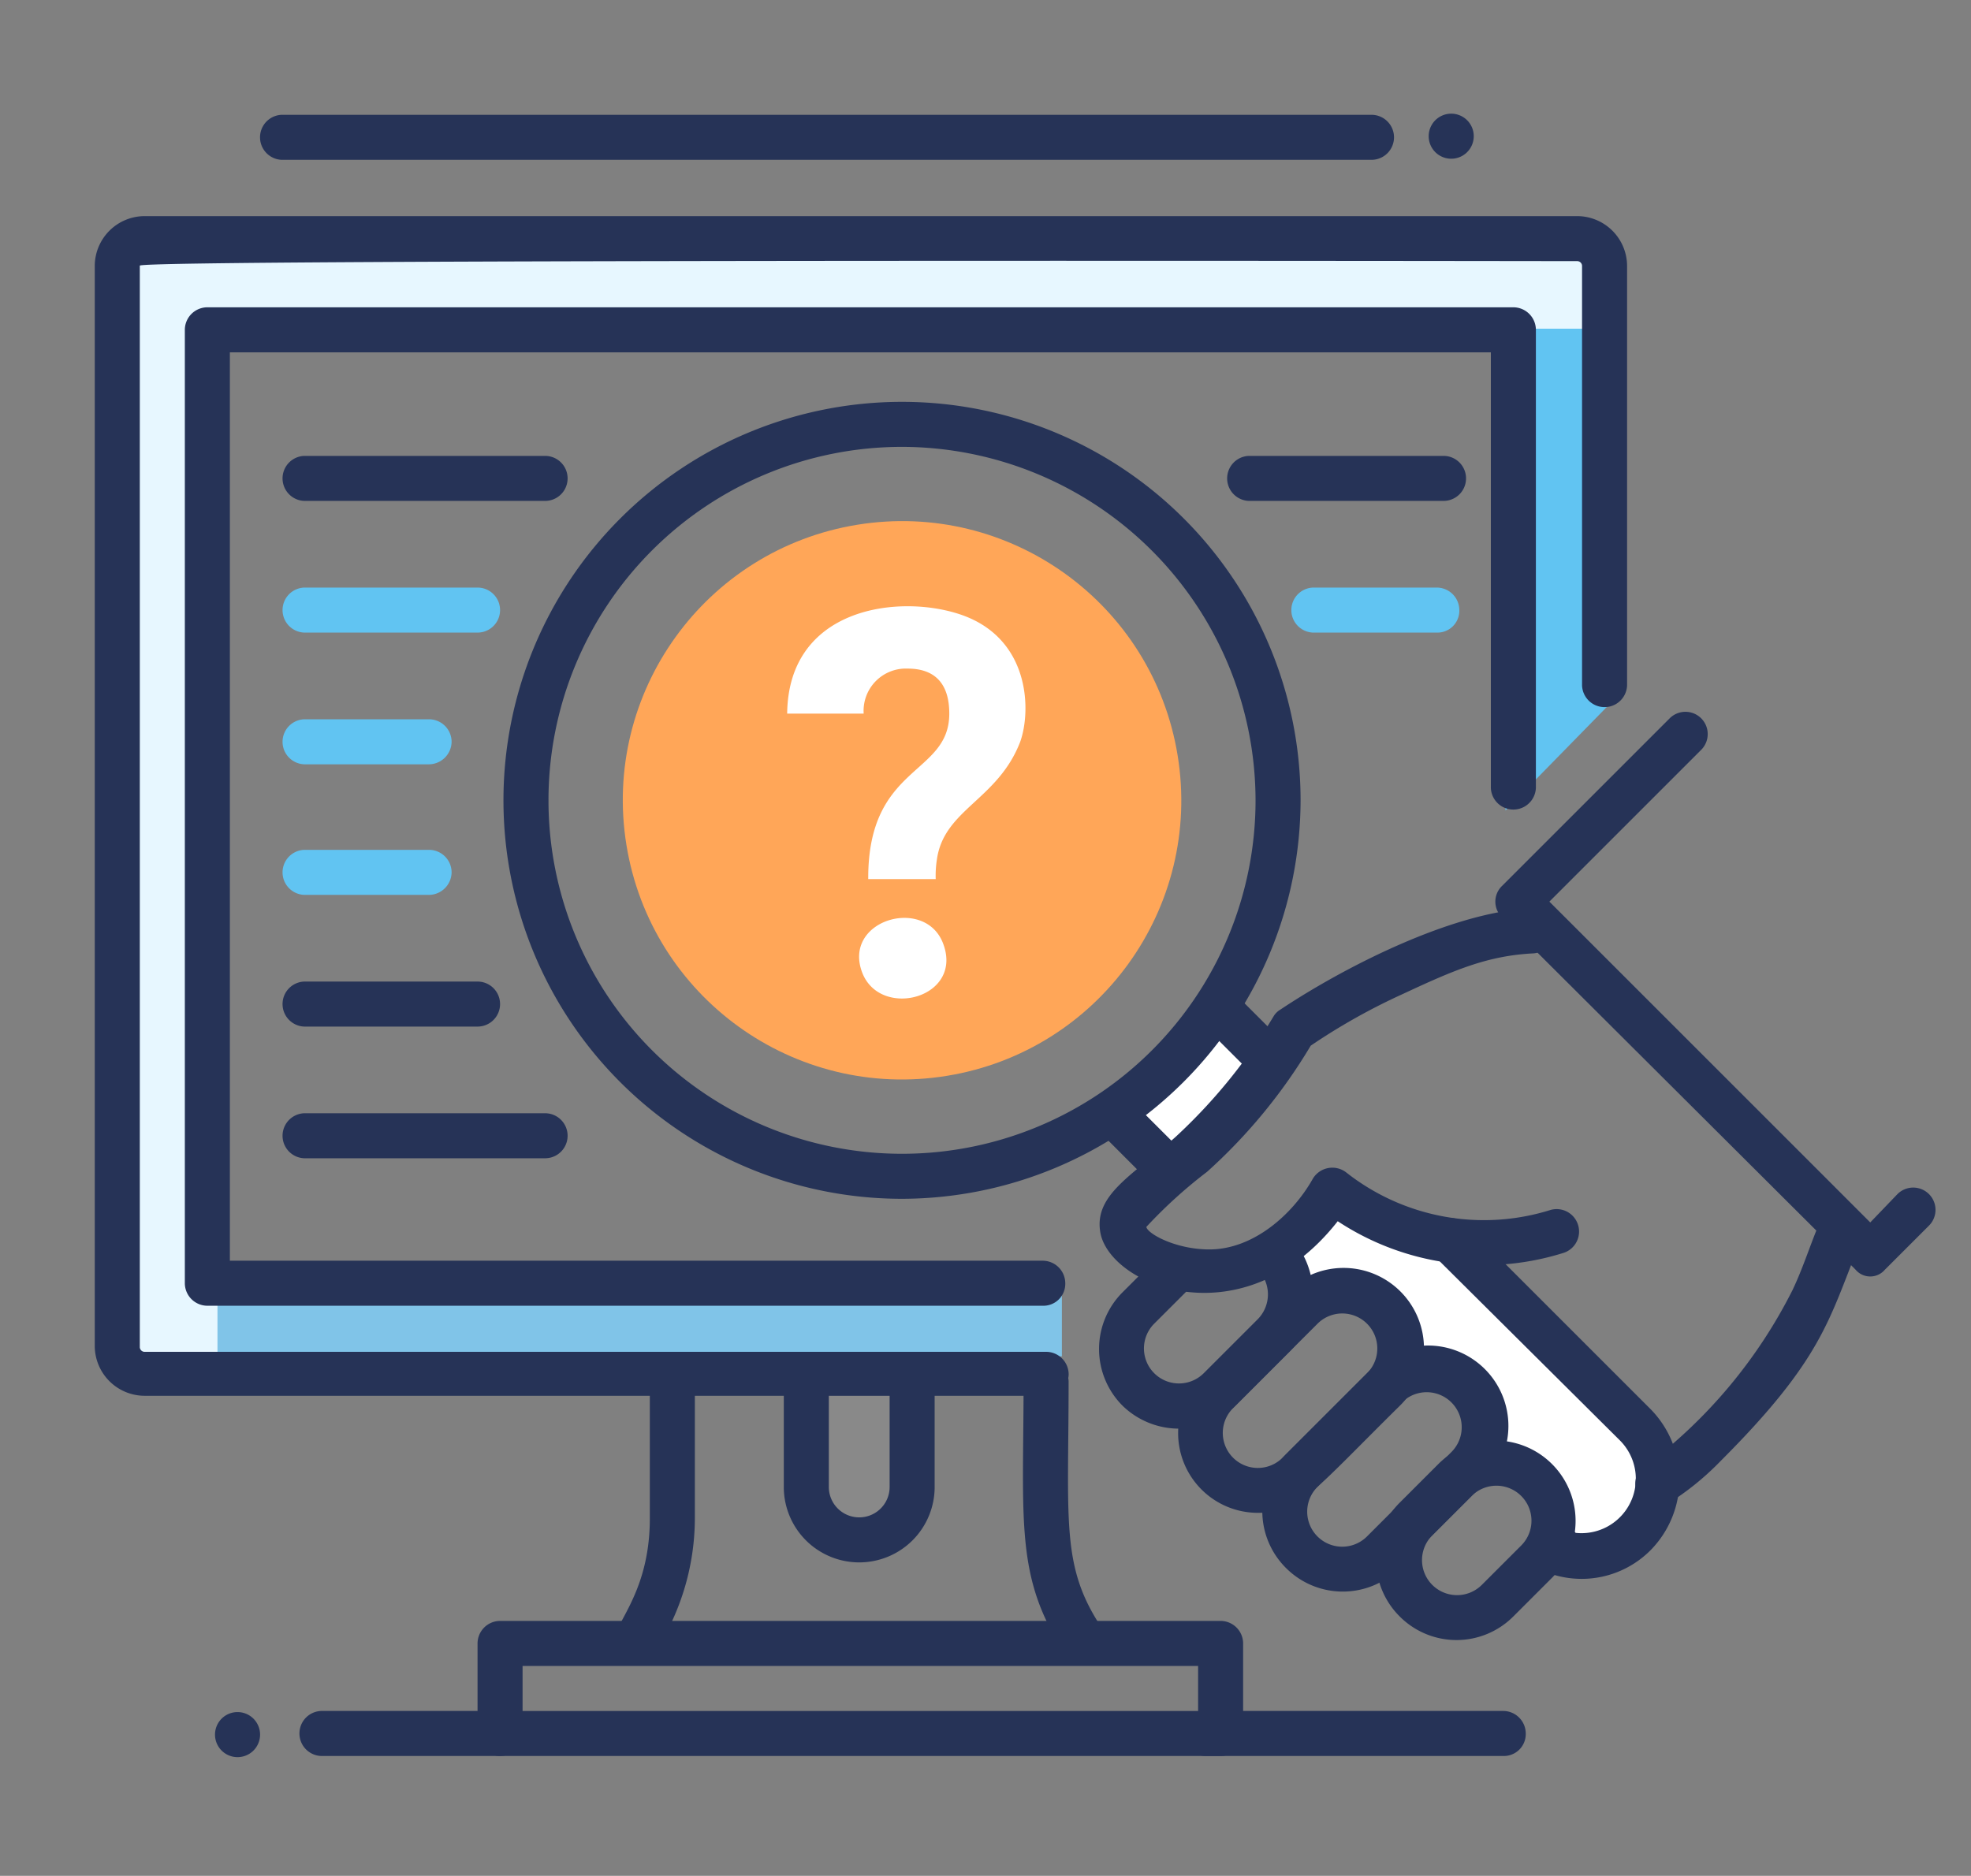 <svg xmlns="http://www.w3.org/2000/svg" viewBox="0 0 104 99">
  <rect x="0" y="0" width="104" height="99" fill="#808080" stroke="none"/>
  <defs>
    <style>
      .cls-1 {
        fill: #fff;
      }

      .cls-2 {
        fill: #263357;
      }

      .cls-3 {
        fill: #ffa658;
      }

      .cls-4 {
        fill: #61c4f2;
      }

      .cls-5 {
        fill: #80c4e8;
      }

      .cls-6 {
        fill: #e7f7ff;
      }

      .cls-7 {
        fill: #898989;
      }

      .cls-8 {
        fill: none;
      }
    </style>
  </defs>
  <g id="documentation" transform="translate(-992 -672)">
    <g id="Group_338" data-name="Group 338" transform="translate(997 678)">
      <g id="Group_314" data-name="Group 314" transform="translate(21.565 15.208)">
        <g id="Group_298" data-name="Group 298" transform="translate(32.304 32.436)">
          <rect id="Rectangle_216" data-name="Rectangle 216" class="cls-1" width="7.901" height="3.802" transform="translate(8.275 2.688) rotate(135)"/>
        </g>
        <g id="Group_299" data-name="Group 299" transform="translate(36.76 31.05)">
          <path id="Path_233" data-name="Path 233" class="cls-2" d="M101.1,82.461l-2.554-2.554a1.176,1.176,0,1,1,1.663-1.663l2.554,2.554a1.149,1.149,0,0,1,0,1.663A1.2,1.2,0,0,1,101.1,82.461Z" transform="translate(-98.179 -77.866)"/>
        </g>
        <g id="Group_300" data-name="Group 300" transform="translate(41.358 41.681)">
          <path id="Path_234" data-name="Path 234" class="cls-1" d="M116.838,109.745c-1.01-.713-.356-.238-.535-1.545a3.532,3.532,0,0,0-2.792-3.089c-1.069-.3-1.069-.119-1.6-1.188a4.559,4.559,0,0,0-1.01-1.723c-1.188-1.188-2.5-.653-3.861-1.307-2.436-1.129-.3-3.327.832-4.456.951-.951.832-.832,1.9-.059a6.774,6.774,0,0,0,4.456,1.545L124.5,108.2a4.061,4.061,0,0,1-3.743,6.832,3.435,3.435,0,0,1-.832-.3C120.581,110.636,117.551,110.22,116.838,109.745Z" transform="translate(-105.919 -95.762)"/>
        </g>
        <g id="Group_301" data-name="Group 301" transform="translate(48.76 43.05)">
          <path id="Path_235" data-name="Path 235" class="cls-2" d="M124.154,116.562a1.2,1.2,0,0,1,1.069-2.139,2.868,2.868,0,0,0,3.327-4.574l-9.8-9.743a1.176,1.176,0,1,1,1.663-1.663l9.743,9.743a5.307,5.307,0,0,1,0,7.426A5.129,5.129,0,0,1,124.154,116.562Z" transform="translate(-118.379 -98.066)"/>
        </g>
        <g id="Group_302" data-name="Group 302" transform="translate(54.436 59.21)">
          <path id="Path_236" data-name="Path 236" class="cls-2" d="M127.973,126.238a1.2,1.2,0,0,1,1.366-.951,1.167,1.167,0,0,1,.772.535,1.115,1.115,0,0,1-.178,1.485A1.166,1.166,0,0,1,127.973,126.238Z" transform="translate(-127.933 -125.269)"/>
        </g>
        <g id="Group_303" data-name="Group 303" transform="translate(59.723 42.882)">
          <path id="Path_237" data-name="Path 237" class="cls-2" d="M137.467,110.982a26.482,26.482,0,0,0,7.663-9.208c.535-1.129.891-2.257,1.307-3.267a1.186,1.186,0,0,1,2.2.891c-1.6,3.98-1.96,6.059-7.307,11.406a14.681,14.681,0,0,1-2.792,2.257C137.17,113.833,136.1,111.695,137.467,110.982Z" transform="translate(-136.833 -97.784)"/>
        </g>
        <g id="Group_304" data-name="Group 304">
          <path id="Path_238" data-name="Path 238" class="cls-2" d="M57.33,67.66A21.03,21.03,0,1,1,78.36,46.63,21.069,21.069,0,0,1,57.33,67.66Zm0-39.684A18.654,18.654,0,1,0,75.984,46.63,18.686,18.686,0,0,0,57.33,27.976Z" transform="translate(-36.3 -25.6)"/>
        </g>
        <g id="Group_305" data-name="Group 305" transform="translate(31.426 43.776)">
          <path id="Path_239" data-name="Path 239" class="cls-2" d="M90.448,108.5a4.231,4.231,0,0,1,0-6l1.9-1.9a1.176,1.176,0,1,1,1.663,1.663l-1.9,1.9a1.848,1.848,0,0,0,2.614,2.614l2.852-2.852a1.865,1.865,0,0,0,0-2.614,1.149,1.149,0,0,1,0-1.663c1.723-1.723,4.574,3.089,1.663,6L96.388,108.5A4.268,4.268,0,0,1,90.448,108.5Z" transform="translate(-89.2 -99.289)"/>
        </g>
        <g id="Group_306" data-name="Group 306" transform="translate(35.581 45.743)">
          <path id="Path_240" data-name="Path 240" class="cls-2" d="M100.416,115.491a4.21,4.21,0,0,1-2.97-7.188l4.456-4.456a4.243,4.243,0,1,1,6,6C103.267,114.422,102.614,115.491,100.416,115.491Zm3.149-9.98-4.455,4.455a1.848,1.848,0,0,0,2.614,2.614l4.456-4.456a1.848,1.848,0,0,0-2.614-2.614Z" transform="translate(-96.194 -102.6)"/>
        </g>
        <g id="Group_307" data-name="Group 307" transform="translate(40.04 49.842)">
          <path id="Path_241" data-name="Path 241" class="cls-2" d="M104.948,121.2a4.231,4.231,0,0,1,0-6l4.456-4.456a4.243,4.243,0,1,1,6,6l-4.456,4.455A4.23,4.23,0,0,1,104.948,121.2Zm6.119-8.733-4.456,4.456a1.848,1.848,0,0,0,2.614,2.614l4.456-4.456a1.848,1.848,0,0,0-2.614-2.614Z" transform="translate(-103.7 -109.5)"/>
        </g>
        <g id="Group_308" data-name="Group 308" transform="translate(46.04 54.773)">
          <path id="Path_242" data-name="Path 242" class="cls-2" d="M115.048,127.127a4.231,4.231,0,0,1,0-6l2.079-2.079a4.243,4.243,0,0,1,6,6l-2.079,2.079A4.231,4.231,0,0,1,115.048,127.127Zm3.8-6.357-2.079,2.079a1.848,1.848,0,0,0,2.614,2.614l2.079-2.079a1.848,1.848,0,0,0-2.614-2.614Z" transform="translate(-113.8 -117.8)"/>
        </g>
        <g id="Group_309" data-name="Group 309" transform="translate(31.456 26.733)">
          <path id="Path_243" data-name="Path 243" class="cls-2" d="M89.28,87.65c-.3-1.96,1.723-2.97,3.98-4.99A28.782,28.782,0,0,0,98.429,76.3a1.009,1.009,0,0,1,.356-.356c3.386-2.257,9.089-5.168,13.248-5.347a1.2,1.2,0,0,1,1.248,1.129,1.234,1.234,0,0,1-1.129,1.248c-2.436.119-4.218.891-6.891,2.139a32.844,32.844,0,0,0-4.871,2.733A28.7,28.7,0,0,1,94.924,84.5a25.294,25.294,0,0,0-3.208,2.911c.059.356,1.545,1.188,3.327,1.188,2.317,0,4.4-1.842,5.465-3.743a1.2,1.2,0,0,1,1.782-.3,11.742,11.742,0,0,0,10.753,1.96,1.184,1.184,0,0,1,.713,2.257,14,14,0,0,1-11.941-1.663C96.825,93.472,89.7,90.5,89.28,87.65Z" transform="translate(-89.251 -70.6)"/>
        </g>
        <g id="Group_310" data-name="Group 310" transform="translate(52.337 16.337)">
          <path id="Path_244" data-name="Path 244" class="cls-2" d="M143.41,82.566,124.756,63.971a1.149,1.149,0,0,1,0-1.663l8.852-8.852a1.176,1.176,0,0,1,1.663,1.663l-8.02,8.02,16.931,16.931,1.426-1.485a1.176,1.176,0,1,1,1.663,1.663l-2.317,2.317A1.013,1.013,0,0,1,143.41,82.566Z" transform="translate(-124.4 -53.1)"/>
        </g>
        <g id="Group_311" data-name="Group 311" transform="translate(31.354 36.753)">
          <path id="Path_245" data-name="Path 245" class="cls-2" d="M92,92.061l-2.554-2.554a1.176,1.176,0,1,1,1.663-1.663L93.666,90.4A1.176,1.176,0,0,1,92,92.061Z" transform="translate(-89.079 -87.466)"/>
        </g>
        <g id="Group_312" data-name="Group 312" transform="translate(4.129 4.126)">
          <circle id="Ellipse_28" data-name="Ellipse 28" class="cls-3" cx="14.733" cy="14.733" r="14.733" transform="translate(0 4.72) rotate(-9.218)"/>
        </g>
        <g id="Group_313" data-name="Group 313" transform="translate(14.97 10.79)">
          <path id="Path_246" data-name="Path 246" class="cls-1" d="M65.777,58.1c0-6,4.277-5.406,4.277-8.673,0-1.6-.772-2.376-2.2-2.376a2.23,2.23,0,0,0-2.317,2.376H61.5c.059-5.525,5.7-6.3,8.97-5.287,3.861,1.188,3.921,5.109,3.327,6.772-1.188,3.089-4.04,3.564-4.4,6.238a5.436,5.436,0,0,0-.059,1.01H65.777ZM69.7,61.488c1.188,2.911-3.208,4.1-4.218,1.663C64.352,60.36,68.688,59.053,69.7,61.488Z" transform="translate(-61.5 -43.763)"/>
        </g>
      </g>
      <g id="Group_315" data-name="Group 315" transform="translate(10.782 84.298)">
        <path id="Path_247" data-name="Path 247" class="cls-2" d="M28.754,144.276H19.308a1.189,1.189,0,0,1,0-2.376h9.446a1.188,1.188,0,0,1,0,2.376Z" transform="translate(-18.15 -141.9)"/>
      </g>
      <g id="Group_316" data-name="Group 316" transform="translate(57.417 84.298)">
        <path id="Path_248" data-name="Path 248" class="cls-2" d="M113.551,144.276H97.808a1.189,1.189,0,0,1,0-2.376h15.743a1.192,1.192,0,0,1,1.188,1.188A1.155,1.155,0,0,1,113.551,144.276Z" transform="translate(-96.65 -141.9)"/>
      </g>
      <g id="Group_317" data-name="Group 317" transform="translate(9.891 18.06)">
        <path id="Path_249" data-name="Path 249" class="cls-2" d="M30.521,32.776H17.808a1.189,1.189,0,0,1,0-2.376H30.521a1.188,1.188,0,1,1,0,2.376Z" transform="translate(-16.65 -30.4)"/>
      </g>
      <g id="Group_318" data-name="Group 318" transform="translate(59.733 18.06)">
        <path id="Path_250" data-name="Path 250" class="cls-2" d="M111.986,32.776H101.708a1.189,1.189,0,0,1,0-2.376h10.277a1.188,1.188,0,1,1,0,2.376Z" transform="translate(-100.55 -30.4)"/>
      </g>
      <g id="Group_319" data-name="Group 319" transform="translate(9.891 25.01)">
        <path id="Path_251" data-name="Path 251" class="cls-4" d="M26.957,44.476H17.808a1.189,1.189,0,0,1,0-2.376h9.149a1.188,1.188,0,1,1,0,2.376Z" transform="translate(-16.65 -42.1)"/>
      </g>
      <g id="Group_320" data-name="Group 320" transform="translate(63.12 25.01)">
        <path id="Path_252" data-name="Path 252" class="cls-4" d="M113.943,44.476h-6.535a1.189,1.189,0,0,1,0-2.376h6.535a1.192,1.192,0,0,1,1.188,1.188A1.155,1.155,0,0,1,113.943,44.476Z" transform="translate(-106.25 -42.1)"/>
      </g>
      <g id="Group_321" data-name="Group 321" transform="translate(9.891 31.961)">
        <path id="Path_253" data-name="Path 253" class="cls-4" d="M24.343,56.176H17.808a1.189,1.189,0,0,1,0-2.376H24.4a1.192,1.192,0,0,1,1.188,1.188A1.206,1.206,0,0,1,24.343,56.176Z" transform="translate(-16.65 -53.8)"/>
      </g>
      <g id="Group_322" data-name="Group 322" transform="translate(9.891 38.852)">
        <path id="Path_254" data-name="Path 254" class="cls-4" d="M24.343,67.776H17.808a1.189,1.189,0,0,1,0-2.376H24.4a1.192,1.192,0,0,1,1.188,1.188A1.206,1.206,0,0,1,24.343,67.776Z" transform="translate(-16.65 -65.4)"/>
      </g>
      <g id="Group_323" data-name="Group 323" transform="translate(9.891 45.803)">
        <path id="Path_255" data-name="Path 255" class="cls-2" d="M26.957,79.476H17.808a1.189,1.189,0,0,1,0-2.376h9.149a1.188,1.188,0,0,1,0,2.376Z" transform="translate(-16.65 -77.1)"/>
      </g>
      <g id="Group_324" data-name="Group 324" transform="translate(9.891 52.753)">
        <path id="Path_256" data-name="Path 256" class="cls-2" d="M30.521,91.176H17.808a1.189,1.189,0,0,1,0-2.376H30.521a1.188,1.188,0,0,1,0,2.376Z" transform="translate(-16.65 -88.8)"/>
      </g>
      <g id="Group_325" data-name="Group 325" transform="translate(74.437 8.317)">
        <path id="Path_257" data-name="Path 257" class="cls-4" d="M130.825,36.812,125.3,42.456V14h5.525Z" transform="translate(-125.3 -14)"/>
      </g>
      <g id="Group_326" data-name="Group 326" transform="translate(1.782 61.605)">
        <rect id="Rectangle_217" data-name="Rectangle 217" class="cls-5" width="49.248" height="3.98"/>
      </g>
      <g id="Group_327" data-name="Group 327" transform="translate(1.366 6.416)">
        <path id="Path_258" data-name="Path 258" class="cls-6" d="M2.3,70.623V14.78A3.98,3.98,0,0,1,6.28,10.8H80.063l.059,4.931H7.409V70.563H2.3Z" transform="translate(-2.3 -10.8)"/>
      </g>
      <g id="Group_328" data-name="Group 328" transform="translate(6.327 84.358)">
        <path id="Path_259" data-name="Path 259" class="cls-2" d="M11.808,144.376a1.189,1.189,0,0,1,0-2.376A1.189,1.189,0,1,1,11.808,144.376Z" transform="translate(-10.65 -142)"/>
      </g>
      <g id="Group_329" data-name="Group 329" transform="translate(70.367)">
        <path id="Path_260" data-name="Path 260" class="cls-2" d="M119.608,2.376a1.189,1.189,0,0,1,0-2.376A1.189,1.189,0,1,1,119.608,2.376Z" transform="translate(-118.45)"/>
      </g>
      <g id="Group_330" data-name="Group 330" transform="translate(37.604 67.189)">
        <path id="Path_261" data-name="Path 261" class="cls-7" d="M68.884,113.1v4.812a2.792,2.792,0,0,1-5.584,0V113.1Z" transform="translate(-63.3 -113.1)"/>
      </g>
      <g id="Group_331" data-name="Group 331" transform="translate(20.198 79.546)">
        <path id="Path_262" data-name="Path 262" class="cls-2" d="M73.208,141.029H35.188A1.192,1.192,0,0,1,34,139.841v-4.753a1.192,1.192,0,0,1,1.188-1.188h38.02a1.192,1.192,0,0,1,1.188,1.188v4.753A1.192,1.192,0,0,1,73.208,141.029Zm-36.832-2.376H72.02v-2.376H36.376Z" transform="translate(-34 -133.9)"/>
      </g>
      <g id="Group_332" data-name="Group 332" transform="translate(36.357 65.704)">
        <path id="Path_263" data-name="Path 263" class="cls-2" d="M65.18,121.353a3.98,3.98,0,0,1-3.98-3.98v-5.584a1.188,1.188,0,1,1,2.376,0v5.584a1.6,1.6,0,0,0,3.208,0v-5.584a1.189,1.189,0,0,1,2.376,0v5.584A3.98,3.98,0,0,1,65.18,121.353Z" transform="translate(-61.2 -110.6)"/>
      </g>
      <g id="Group_333" data-name="Group 333" transform="translate(27.323 65.763)">
        <path id="Path_264" data-name="Path 264" class="cls-2" d="M46.532,126.562c-1.782-1.188,1.426-2.376,1.426-7.485v-7.188a1.188,1.188,0,1,1,2.376,0v7.188a12.961,12.961,0,0,1-2.2,7.188A1.19,1.19,0,0,1,46.532,126.562Z" transform="translate(-45.993 -110.7)"/>
      </g>
      <g id="Group_334" data-name="Group 334" transform="translate(48.978 65.734)">
        <path id="Path_265" data-name="Path 265" class="cls-2" d="M84.676,126.185c-2.673-3.98-2.2-7.01-2.2-14.376a1.189,1.189,0,0,1,2.376,0c0,7.485-.416,9.8,1.782,13.069a1.179,1.179,0,0,1-.356,1.663A1.161,1.161,0,0,1,84.676,126.185Z" transform="translate(-82.445 -110.65)"/>
      </g>
      <g id="Group_335" data-name="Group 335" transform="translate(8.703 0.059)">
        <path id="Path_266" data-name="Path 266" class="cls-2" d="M73.314,2.476H15.808a1.189,1.189,0,0,1,0-2.376H73.314a1.188,1.188,0,1,1,0,2.376Z" transform="translate(-14.65 -0.1)"/>
      </g>
      <g id="Group_336" data-name="Group 336" transform="translate(0 5.406)">
        <path id="Path_267" data-name="Path 267" class="cls-2" d="M50.139,71.358H2.614A2.637,2.637,0,0,1,0,68.744V11.714A2.637,2.637,0,0,1,2.614,9.1H78.239a2.637,2.637,0,0,1,2.614,2.614V33.873a1.189,1.189,0,0,1-2.376,0V11.714a.256.256,0,0,0-.238-.238c-.356,0-75.862-.119-75.862.238V68.8a.256.256,0,0,0,.238.238H50.2a1.192,1.192,0,0,1,1.188,1.188A1.159,1.159,0,0,1,50.139,71.358Z" transform="translate(0 -9.1)"/>
      </g>
      <g id="Group_337" data-name="Group 337" transform="translate(4.753 10.218)">
        <path id="Path_268" data-name="Path 268" class="cls-2" d="M53.268,69.894H9.188A1.192,1.192,0,0,1,8,68.706V18.388A1.192,1.192,0,0,1,9.188,17.2H78.1a1.192,1.192,0,0,1,1.188,1.188V42.567a1.189,1.189,0,0,1-2.376,0V19.576H10.376V67.518H53.268a1.192,1.192,0,0,1,1.188,1.188A1.155,1.155,0,0,1,53.268,69.894Z" transform="translate(-8 -17.2)"/>
      </g>
    </g>
    <rect id="Rectangle_244" data-name="Rectangle 244" class="cls-8" width="104" height="99" transform="translate(992 672)"/>
  </g>
</svg>
